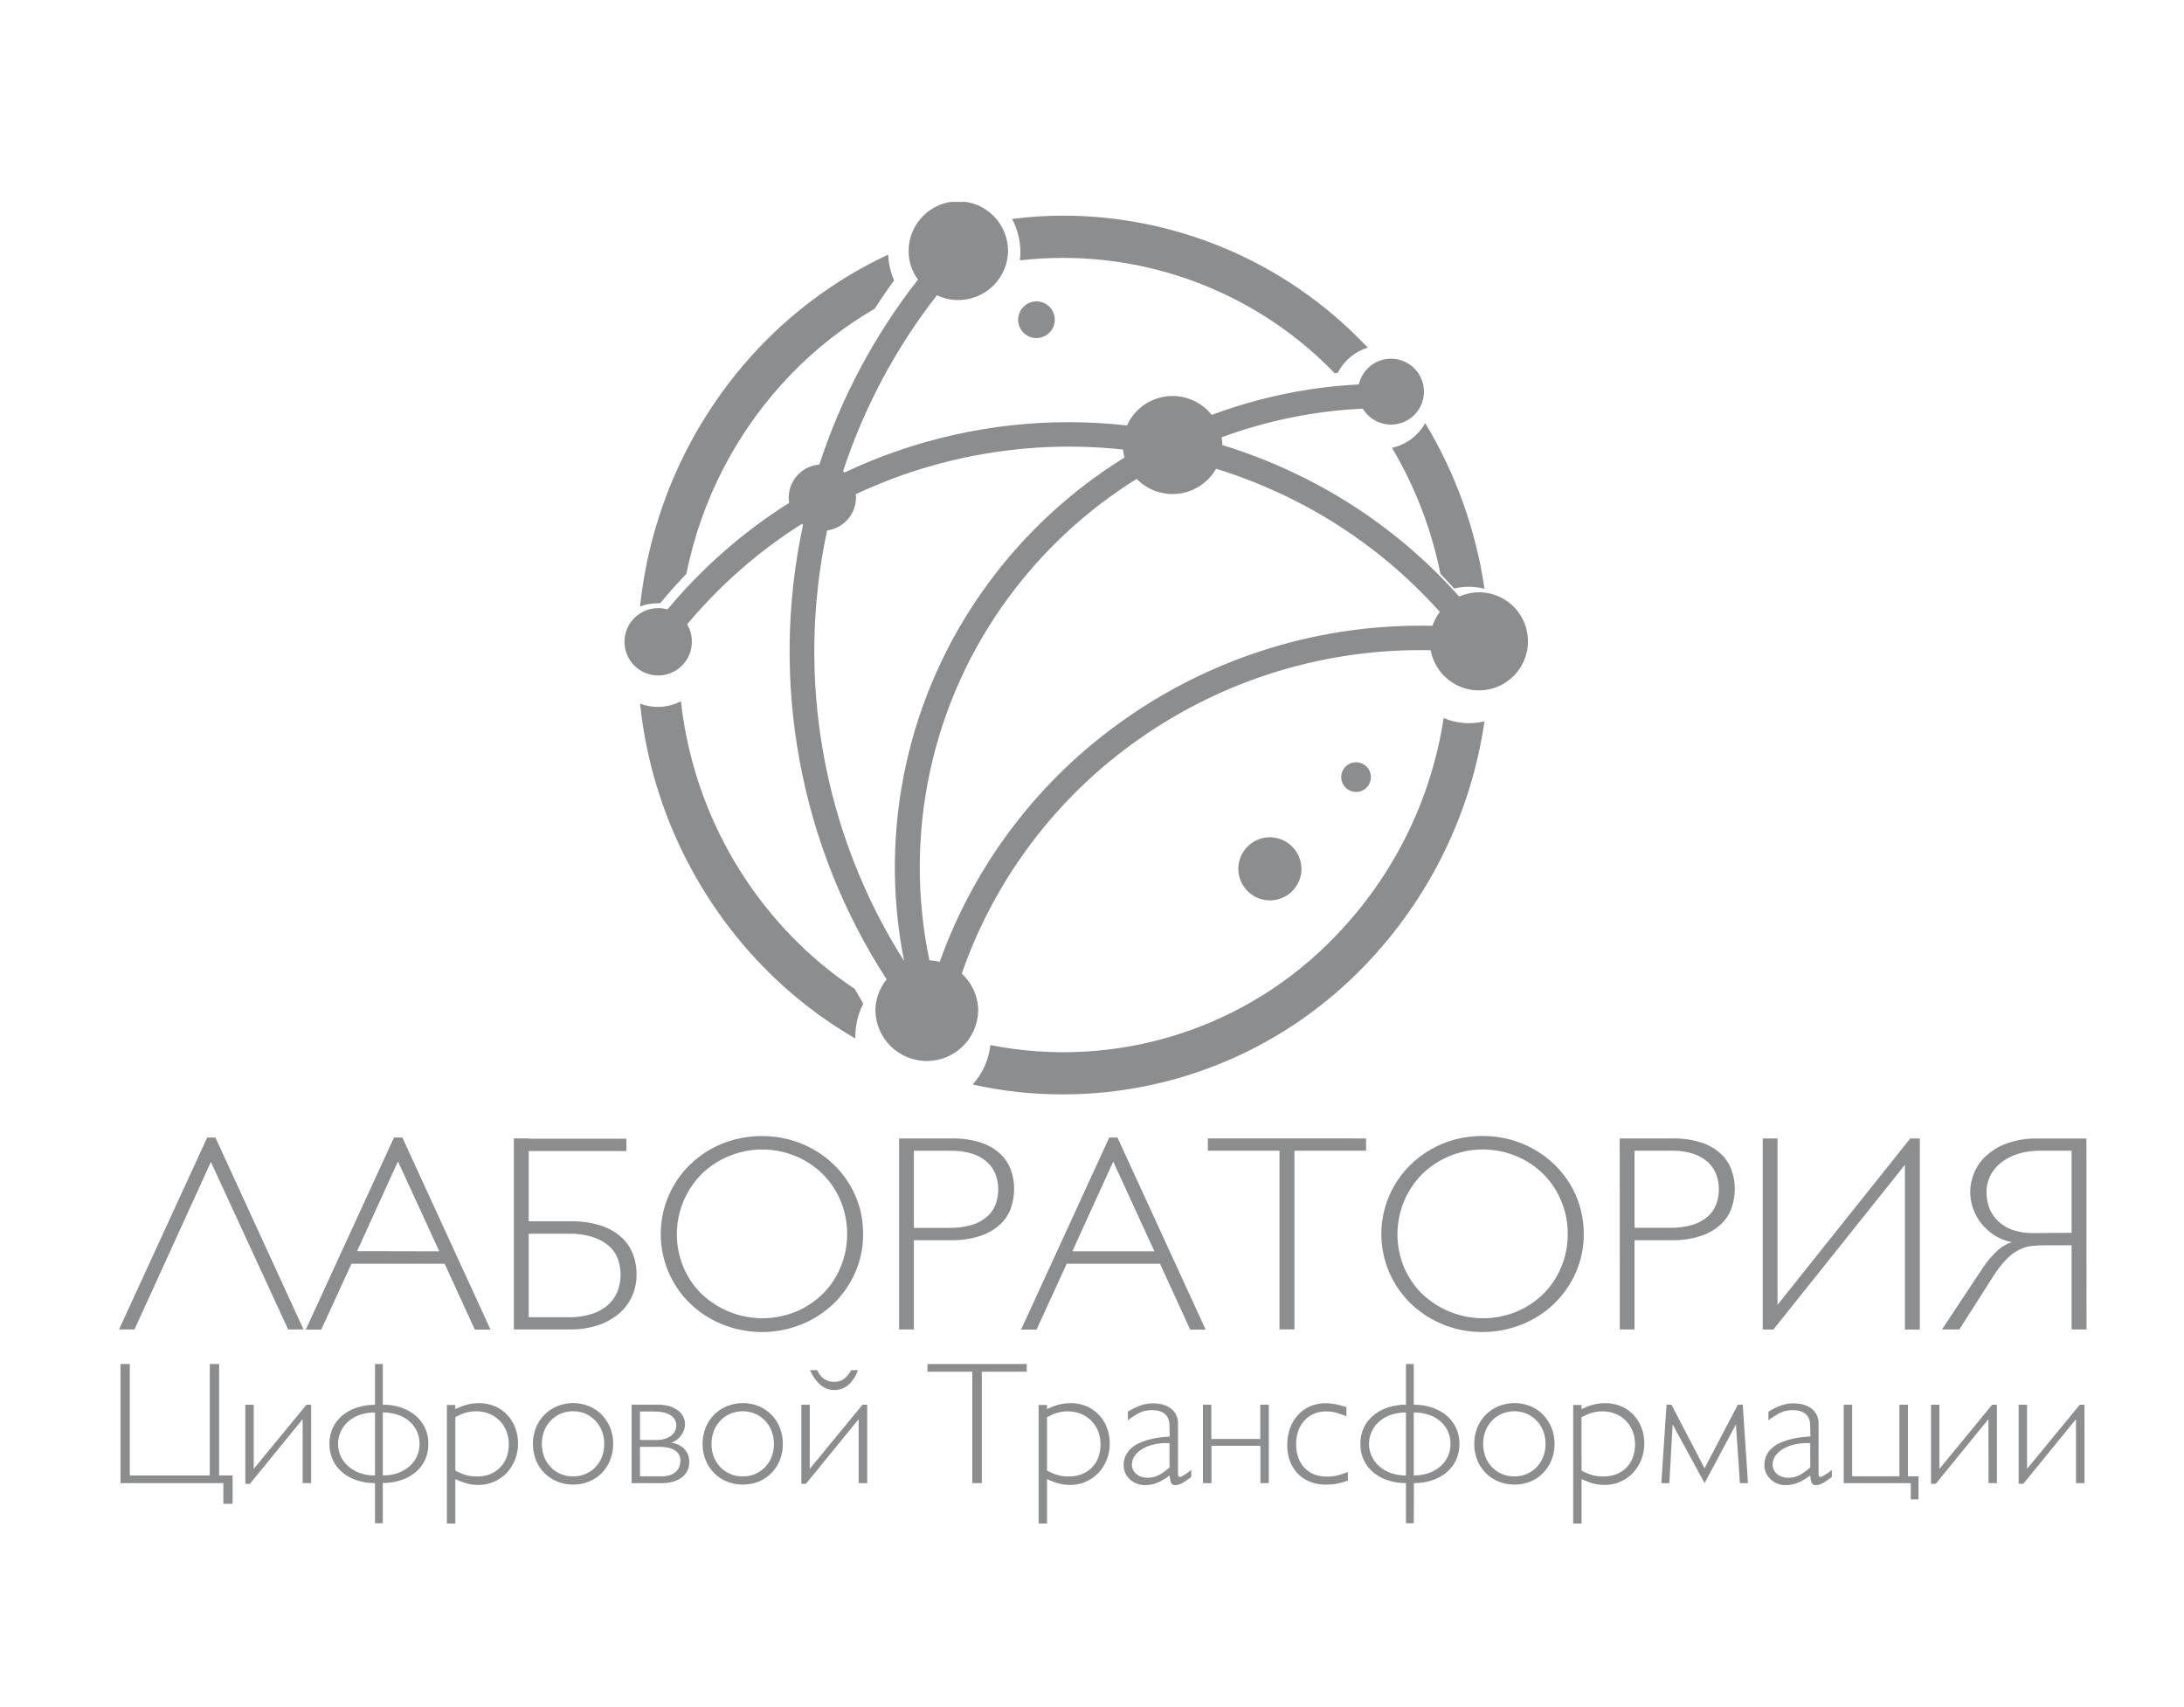 <?xml version="1.0" encoding="UTF-8"?> <svg xmlns="http://www.w3.org/2000/svg" width="119" height="93" viewBox="0 0 119 93" fill="none"> <g clip-path="url(#clip0_233_676)"> <path d="M78.485 31.265C77.999 28.844 77.106 26.523 75.846 24.401C76.226 24.317 76.584 24.154 76.896 23.922C77.207 23.689 77.466 23.393 77.654 23.052C79.322 25.816 80.42 28.884 80.885 32.078C80.607 32.009 80.322 31.974 80.036 31.974C79.763 31.974 79.492 32.006 79.226 32.067C78.984 31.796 78.736 31.529 78.485 31.265ZM53.965 56.944C57.349 57.613 60.846 57.418 64.134 56.378C67.422 55.338 70.395 53.486 72.778 50.993C75.921 47.742 77.977 43.594 78.661 39.124C79.363 39.424 80.144 39.487 80.885 39.303C80.158 44.318 77.872 48.976 74.351 52.62C72.228 54.832 69.681 56.594 66.862 57.798C64.043 59.003 61.009 59.627 57.944 59.631C56.279 59.635 54.619 59.455 52.994 59.093C53.535 58.496 53.875 57.744 53.965 56.944ZM37.102 38.201C37.631 43.012 39.743 47.512 43.105 50.993C44.154 52.077 45.316 53.046 46.571 53.883C46.723 54.155 46.878 54.423 47.036 54.688C46.752 55.243 46.604 55.858 46.605 56.483V56.587C44.739 55.506 43.031 54.171 41.531 52.621C37.779 48.736 35.435 43.706 34.874 38.334C35.233 38.474 35.617 38.535 36.001 38.513C36.384 38.491 36.759 38.386 37.099 38.207L37.102 38.201ZM47.663 16.818C45.987 17.792 44.453 18.992 43.105 20.385C40.201 23.39 38.221 27.166 37.4 31.263C36.907 31.78 36.429 32.315 35.973 32.868H35.849C35.517 32.867 35.187 32.928 34.876 33.047C35.437 27.675 37.78 22.646 41.533 18.76C43.505 16.728 45.831 15.071 48.397 13.872C48.413 14.357 48.521 14.834 48.717 15.278C48.352 15.777 48 16.29 47.663 16.818ZM57.944 14.052C57.15 14.051 56.358 14.096 55.57 14.188C55.588 14.039 55.597 13.889 55.597 13.739C55.599 13.108 55.443 12.486 55.143 11.93C56.072 11.812 57.007 11.752 57.944 11.75C61.009 11.755 64.043 12.378 66.862 13.582C69.681 14.787 72.228 16.548 74.351 18.76L74.53 18.94C74.18 19.048 73.854 19.224 73.572 19.46C73.291 19.696 73.059 19.985 72.891 20.311L72.724 20.335C70.807 18.351 68.511 16.772 65.972 15.693C63.432 14.614 60.702 14.055 57.944 14.052Z" fill="#8C8D8E"></path> <path d="M46.631 26.928C46.638 26.988 46.641 27.047 46.641 27.108C46.64 27.546 46.48 27.97 46.19 28.3C45.901 28.63 45.502 28.844 45.067 28.903C43.339 36.973 44.846 45.399 49.264 52.37C48.553 48.812 48.591 45.145 49.378 41.604C50.165 38.062 51.682 34.724 53.833 31.802C55.848 29.055 58.374 26.722 61.272 24.93C61.234 24.788 61.208 24.642 61.194 24.496C56.209 23.954 51.17 24.795 46.631 26.928ZM50.632 52.325C50.824 52.333 51.015 52.361 51.201 52.41C53.114 47.061 56.641 42.44 61.295 39.183C66.192 35.74 72.064 33.959 78.049 34.099C78.141 33.826 78.277 33.569 78.453 33.34C76.206 30.828 73.507 28.761 70.497 27.246C69.135 26.561 67.718 25.99 66.262 25.54C66.052 25.908 65.76 26.222 65.409 26.457C65.057 26.692 64.656 26.843 64.236 26.897C63.816 26.95 63.39 26.905 62.99 26.766C62.591 26.627 62.229 26.396 61.934 26.093C59.209 27.791 56.833 29.992 54.933 32.581C52.869 35.385 51.42 38.593 50.681 41.996C49.941 45.398 49.927 48.919 50.641 52.327L50.632 52.325ZM69.17 45.62C68.831 45.625 68.501 45.73 68.221 45.922C67.941 46.113 67.725 46.383 67.598 46.698C67.471 47.013 67.441 47.358 67.51 47.69C67.579 48.022 67.744 48.326 67.986 48.564C68.227 48.802 68.533 48.964 68.866 49.028C69.199 49.093 69.544 49.057 69.857 48.927C70.17 48.796 70.437 48.575 70.625 48.293C70.813 48.011 70.913 47.679 70.913 47.34C70.91 46.881 70.724 46.442 70.397 46.12C70.071 45.797 69.629 45.617 69.17 45.62ZM56.488 16.421C56.685 16.424 56.877 16.485 57.039 16.597C57.202 16.708 57.328 16.865 57.401 17.048C57.474 17.231 57.492 17.432 57.452 17.625C57.412 17.818 57.316 17.995 57.175 18.133C57.035 18.271 56.857 18.365 56.663 18.403C56.469 18.44 56.269 18.419 56.087 18.343C55.906 18.267 55.75 18.139 55.641 17.975C55.532 17.811 55.473 17.618 55.473 17.421C55.474 17.289 55.501 17.158 55.552 17.036C55.604 16.914 55.679 16.803 55.773 16.71C55.867 16.618 55.979 16.544 56.101 16.495C56.224 16.445 56.355 16.42 56.488 16.421ZM73.879 41.533C73.719 41.535 73.563 41.584 73.431 41.674C73.299 41.764 73.197 41.891 73.137 42.039C73.077 42.188 73.062 42.35 73.095 42.507C73.127 42.663 73.205 42.806 73.319 42.919C73.433 43.031 73.577 43.107 73.734 43.137C73.891 43.168 74.053 43.151 74.201 43.089C74.348 43.027 74.474 42.923 74.562 42.79C74.65 42.657 74.698 42.501 74.697 42.341C74.695 42.125 74.608 41.919 74.455 41.768C74.301 41.617 74.094 41.532 73.879 41.533ZM36.37 33.205C38.261 30.935 40.498 28.976 42.997 27.4C42.982 27.303 42.974 27.206 42.974 27.108C42.977 26.654 43.151 26.218 43.46 25.885C43.769 25.553 44.191 25.349 44.643 25.312C45.834 21.665 47.652 18.255 50.018 15.235C49.686 14.783 49.507 14.237 49.508 13.677C49.508 12.958 49.794 12.269 50.302 11.761C50.81 11.253 51.499 10.968 52.217 10.968C52.935 10.968 53.624 11.253 54.132 11.761C54.64 12.269 54.926 12.958 54.926 13.677C54.919 14.13 54.798 14.575 54.574 14.97C54.351 15.365 54.032 15.698 53.646 15.938C53.261 16.178 52.821 16.317 52.368 16.343C51.915 16.369 51.462 16.281 51.052 16.087C48.804 18.966 47.072 22.213 45.934 25.684L46.013 25.747C49.836 23.939 54.011 23.002 58.24 23.002C59.298 23.004 60.355 23.064 61.406 23.182C61.598 22.755 61.897 22.386 62.273 22.108C62.649 21.831 63.09 21.655 63.554 21.597C64.018 21.539 64.489 21.602 64.922 21.779C65.355 21.956 65.734 22.241 66.025 22.607C68.596 21.648 71.299 21.088 74.04 20.947C74.132 20.54 74.362 20.177 74.691 19.922C75.021 19.666 75.429 19.533 75.846 19.546C76.263 19.558 76.662 19.716 76.976 19.991C77.289 20.266 77.497 20.642 77.564 21.053C77.63 21.465 77.552 21.887 77.341 22.247C77.13 22.607 76.801 22.882 76.409 23.026C76.018 23.169 75.588 23.172 75.195 23.033C74.802 22.895 74.469 22.623 74.254 22.266C71.626 22.39 69.032 22.916 66.564 23.828C66.587 23.967 66.599 24.108 66.599 24.25C68.151 24.725 69.659 25.331 71.109 26.059C74.29 27.659 77.14 29.846 79.508 32.505C79.857 32.351 80.235 32.271 80.617 32.272C81.124 32.279 81.618 32.429 82.042 32.706C82.466 32.982 82.803 33.374 83.013 33.834C83.224 34.295 83.299 34.806 83.23 35.308C83.161 35.809 82.952 36.281 82.625 36.668C82.299 37.055 81.869 37.342 81.386 37.494C80.903 37.646 80.386 37.658 79.897 37.528C79.407 37.398 78.965 37.132 78.621 36.761C78.277 36.389 78.045 35.928 77.954 35.43C72.281 35.307 66.719 36.999 62.076 40.26C57.587 43.402 54.202 47.877 52.402 53.052C52.685 53.309 52.911 53.622 53.066 53.971C53.22 54.321 53.3 54.699 53.3 55.081C53.281 55.811 52.978 56.506 52.454 57.016C51.931 57.526 51.229 57.812 50.498 57.812C49.767 57.812 49.065 57.526 48.542 57.016C48.019 56.506 47.715 55.811 47.697 55.081C47.699 54.455 47.916 53.849 48.311 53.364C45.959 49.738 44.346 45.683 43.565 41.432C42.783 37.181 42.848 32.818 43.757 28.592L43.692 28.545C41.335 30.033 39.226 31.881 37.44 34.02C37.608 34.3 37.696 34.619 37.696 34.945C37.701 35.309 37.598 35.666 37.399 35.971C37.201 36.276 36.916 36.515 36.581 36.658C36.246 36.8 35.876 36.84 35.519 36.772C35.161 36.704 34.832 36.531 34.573 36.276C34.314 36.02 34.137 35.693 34.064 35.336C33.992 34.98 34.027 34.609 34.165 34.273C34.303 33.936 34.539 33.648 34.841 33.446C35.144 33.243 35.5 33.135 35.864 33.135C36.035 33.136 36.205 33.159 36.37 33.205Z" fill="#8C8D8E"></path> <path d="M11.737 61.981L16.538 72.439H15.701L11.491 63.313L7.327 72.439H6.485L11.29 61.981H11.737Z" fill="#8C8D8E"></path> <path d="M21.923 61.981L26.728 72.448H25.872L24.226 68.858H19.151L17.503 72.448H16.661L21.467 61.981H21.923ZM23.935 68.18L21.684 63.282L19.456 68.171L23.935 68.18Z" fill="#8C8D8E"></path> <path d="M28.807 62.046H34.13V62.717H28.807V66.546H31.116C31.648 66.536 32.179 66.609 32.688 66.763C33.096 66.885 33.475 67.089 33.801 67.363C34.092 67.611 34.32 67.925 34.465 68.278C34.614 68.651 34.689 69.05 34.684 69.452C34.689 69.865 34.602 70.273 34.431 70.648C34.262 71.013 34.014 71.336 33.704 71.594C33.366 71.873 32.978 72.084 32.561 72.217C32.072 72.372 31.562 72.447 31.049 72.439H27.998V62.028H28.804L28.807 62.046ZM28.807 67.225V71.77H30.961C31.437 71.785 31.912 71.711 32.361 71.553C32.691 71.434 32.99 71.245 33.237 70.998C33.444 70.787 33.598 70.531 33.688 70.249C33.77 69.992 33.813 69.723 33.816 69.452C33.814 69.183 33.771 68.915 33.688 68.659C33.599 68.386 33.445 68.139 33.237 67.941C32.985 67.709 32.687 67.533 32.361 67.424C31.91 67.277 31.436 67.209 30.961 67.223L28.807 67.225Z" fill="#8C8D8E"></path> <path d="M47.029 67.239C47.035 67.958 46.889 68.67 46.602 69.328C46.325 69.965 45.926 70.541 45.428 71.025C44.922 71.511 44.328 71.897 43.678 72.159C42.88 72.482 42.021 72.622 41.162 72.569C40.304 72.516 39.468 72.272 38.716 71.854C38.312 71.628 37.938 71.35 37.605 71.028C37.098 70.536 36.694 69.948 36.419 69.297C36.143 68.646 36.002 67.947 36.002 67.24C36.002 66.533 36.143 65.834 36.419 65.183C36.694 64.532 37.098 63.943 37.605 63.451C38.283 62.794 39.12 62.324 40.034 62.087C41.004 61.838 42.022 61.838 42.992 62.087C43.454 62.209 43.899 62.39 44.315 62.626C45.127 63.08 45.807 63.737 46.29 64.532C46.53 64.931 46.716 65.361 46.843 65.81C46.969 66.276 47.032 66.756 47.029 67.239ZM46.159 67.239C46.162 66.617 46.04 66 45.8 65.426C45.572 64.881 45.241 64.386 44.823 63.968C44.401 63.552 43.902 63.222 43.355 62.995C42.499 62.639 41.557 62.542 40.646 62.715C39.736 62.888 38.895 63.323 38.23 63.968C37.581 64.623 37.141 65.455 36.965 66.359C36.788 67.264 36.884 68.2 37.239 69.05C37.469 69.596 37.806 70.091 38.23 70.506C38.9 71.143 39.74 71.573 40.649 71.745C41.558 71.917 42.498 71.823 43.355 71.475C43.902 71.249 44.4 70.92 44.823 70.506C45.242 70.09 45.573 69.595 45.8 69.05C46.039 68.477 46.16 67.861 46.157 67.239H46.159Z" fill="#8C8D8E"></path> <path d="M48.989 62.031H51.861C52.39 62.02 52.917 62.093 53.421 62.25C53.809 62.373 54.167 62.575 54.473 62.843C54.738 63.084 54.942 63.384 55.069 63.719C55.196 64.059 55.26 64.419 55.258 64.781C55.257 65.122 55.202 65.46 55.094 65.783C54.982 66.123 54.789 66.431 54.533 66.681C54.227 66.969 53.863 67.188 53.466 67.325C52.925 67.507 52.356 67.591 51.786 67.575H49.794V72.439H48.989V62.031ZM49.794 62.703V66.903H51.73C52.148 66.913 52.563 66.858 52.964 66.74C53.267 66.649 53.547 66.495 53.788 66.289C53.995 66.108 54.154 65.877 54.249 65.618C54.345 65.355 54.393 65.076 54.391 64.796C54.392 64.521 54.343 64.248 54.245 63.992C54.148 63.736 53.992 63.508 53.791 63.324C53.561 63.119 53.291 62.964 52.998 62.87C52.619 62.75 52.224 62.694 51.827 62.703H49.794Z" fill="#8C8D8E"></path> <path d="M60.887 61.981L65.693 72.448H64.851L63.205 68.858H58.123L56.477 72.448H55.635L60.44 61.981H60.887ZM62.9 68.18L60.656 63.291L58.43 68.18H62.9Z" fill="#8C8D8E"></path> <path d="M74.433 62.031V62.699H70.529V72.436H69.716V62.699H65.813V62.028L74.433 62.031Z" fill="#8C8D8E"></path> <path d="M86.294 67.239C86.3 67.958 86.154 68.67 85.865 69.329C85.588 69.964 85.189 70.54 84.693 71.025C84.187 71.512 83.592 71.897 82.941 72.159C81.782 72.624 80.506 72.706 79.298 72.393C78.838 72.269 78.394 72.088 77.979 71.854C77.575 71.628 77.202 71.351 76.87 71.028C76.362 70.536 75.959 69.948 75.683 69.297C75.408 68.646 75.266 67.947 75.266 67.24C75.266 66.533 75.408 65.834 75.683 65.183C75.959 64.532 76.362 63.943 76.87 63.451C77.202 63.127 77.575 62.848 77.979 62.62C78.393 62.384 78.837 62.203 79.298 62.082C80.268 61.833 81.285 61.833 82.255 62.082C82.717 62.203 83.162 62.384 83.578 62.62C84.39 63.074 85.07 63.731 85.552 64.526C85.793 64.926 85.978 65.356 86.103 65.805C86.233 66.272 86.297 66.754 86.294 67.239ZM85.421 67.239C85.426 66.617 85.304 66 85.062 65.426C84.837 64.881 84.505 64.385 84.088 63.968C83.666 63.552 83.167 63.222 82.619 62.995C81.763 62.639 80.821 62.541 79.91 62.714C78.999 62.887 78.159 63.323 77.492 63.968C76.844 64.623 76.404 65.455 76.228 66.359C76.051 67.264 76.147 68.2 76.501 69.05C76.734 69.596 77.07 70.09 77.492 70.506C78.164 71.143 79.004 71.573 79.913 71.745C80.822 71.917 81.762 71.823 82.619 71.475C83.166 71.25 83.665 70.921 84.088 70.506C84.506 70.09 84.838 69.596 85.062 69.05C85.303 68.477 85.425 67.861 85.421 67.239Z" fill="#8C8D8E"></path> <path d="M88.254 62.031H91.126C91.655 62.019 92.183 62.093 92.688 62.25C93.075 62.373 93.432 62.575 93.738 62.843C94.004 63.083 94.208 63.383 94.334 63.719C94.462 64.058 94.526 64.418 94.524 64.781C94.523 65.122 94.468 65.46 94.361 65.783C94.248 66.123 94.055 66.431 93.797 66.681C93.492 66.969 93.129 67.188 92.733 67.325C92.192 67.507 91.623 67.591 91.052 67.575H89.06V72.439H88.256L88.254 62.031ZM89.06 62.699V66.9H90.997C91.414 66.909 91.83 66.854 92.23 66.736C92.533 66.645 92.813 66.492 93.052 66.286C93.26 66.104 93.419 65.873 93.515 65.614C93.611 65.351 93.659 65.072 93.657 64.792C93.659 64.517 93.609 64.245 93.512 63.988C93.414 63.733 93.258 63.505 93.058 63.32C92.827 63.116 92.557 62.961 92.264 62.866C91.886 62.747 91.49 62.69 91.094 62.699H89.06Z" fill="#8C8D8E"></path> <path d="M104.607 62.031V72.443H103.794V63.467L96.628 72.443H96.046V62.031H96.851V71.098L104.085 62.031H104.607Z" fill="#8C8D8E"></path> <path d="M113.689 72.439H112.877V67.851H111.61C111.287 67.851 110.998 67.862 110.743 67.887C110.488 67.911 110.241 67.983 110.012 68.097C109.755 68.229 109.522 68.404 109.323 68.614C109.042 68.912 108.793 69.238 108.578 69.587L106.759 72.439H105.813L108.041 69.079C108.263 68.744 108.524 68.435 108.817 68.16C109.042 67.941 109.315 67.776 109.614 67.679C109.279 67.62 108.96 67.495 108.675 67.311C108.402 67.136 108.16 66.918 107.957 66.666C107.762 66.42 107.61 66.142 107.506 65.846C107.404 65.558 107.351 65.254 107.35 64.948C107.352 64.591 107.424 64.238 107.562 63.909C107.712 63.553 107.937 63.234 108.223 62.974C108.554 62.675 108.942 62.445 109.362 62.295C109.891 62.111 110.449 62.023 111.009 62.035H113.683L113.689 72.439ZM112.877 67.172V62.699H111.184C110.759 62.691 110.334 62.752 109.928 62.879C109.592 62.987 109.277 63.155 109 63.374C108.759 63.568 108.565 63.813 108.431 64.092C108.303 64.356 108.237 64.645 108.237 64.938C108.234 65.236 108.286 65.533 108.389 65.814C108.49 66.081 108.649 66.323 108.854 66.521C109.076 66.736 109.341 66.902 109.632 67.007C109.99 67.132 110.367 67.192 110.746 67.187L112.877 67.172Z" fill="#8C8D8E"></path> <path d="M11.94 74.322V80.393H12.674V81.937H12.17V80.812H6.567V74.322H7.074V80.393H11.43V74.322H11.94Z" fill="#8C8D8E"></path> <path d="M16.491 77.327L13.618 80.849H13.367V76.541H13.825V80.036L16.697 76.541H16.954V80.812H16.491V77.327Z" fill="#8C8D8E"></path> <path d="M20.858 83H20.433V80.812C20.094 80.815 19.757 80.763 19.435 80.657C19.146 80.563 18.879 80.414 18.647 80.219C18.427 80.036 18.25 79.806 18.13 79.546C18.006 79.274 17.945 78.978 17.95 78.679C17.945 78.379 18.006 78.081 18.13 77.807C18.25 77.546 18.426 77.315 18.647 77.13C18.88 76.939 19.147 76.793 19.435 76.701C19.756 76.594 20.094 76.541 20.433 76.545V74.322H20.858V76.538C21.197 76.534 21.535 76.587 21.856 76.694C22.142 76.79 22.408 76.937 22.641 77.13C22.865 77.318 23.044 77.554 23.165 77.821C23.286 78.087 23.346 78.377 23.341 78.67C23.346 78.971 23.284 79.27 23.161 79.544C23.039 79.804 22.861 80.035 22.641 80.219C22.408 80.41 22.142 80.557 21.856 80.65C21.534 80.756 21.197 80.808 20.858 80.805V83ZM20.433 76.961C20.16 76.958 19.889 77 19.63 77.085C19.398 77.159 19.183 77.278 18.997 77.435C18.821 77.583 18.679 77.767 18.58 77.974C18.424 78.297 18.381 78.663 18.456 79.014C18.531 79.365 18.722 79.681 18.997 79.912C19.183 80.071 19.398 80.192 19.63 80.271C19.889 80.356 20.16 80.398 20.433 80.395V76.961ZM20.858 80.393C21.13 80.396 21.4 80.354 21.659 80.27C21.891 80.191 22.106 80.069 22.292 79.911C22.469 79.764 22.611 79.58 22.709 79.372C22.811 79.152 22.863 78.911 22.86 78.668C22.863 78.427 22.812 78.188 22.709 77.97C22.611 77.762 22.469 77.578 22.292 77.431C22.106 77.275 21.891 77.157 21.659 77.083C21.4 76.999 21.13 76.957 20.858 76.959V80.393Z" fill="#8C8D8E"></path> <path d="M24.809 76.78C24.929 76.721 25.046 76.67 25.154 76.629C25.258 76.589 25.365 76.555 25.473 76.529C25.575 76.504 25.678 76.485 25.782 76.473C25.889 76.46 25.996 76.454 26.103 76.455C26.395 76.453 26.683 76.509 26.953 76.62C27.206 76.725 27.436 76.881 27.626 77.08C27.818 77.281 27.968 77.518 28.067 77.778C28.176 78.06 28.23 78.359 28.227 78.661C28.229 78.962 28.173 79.26 28.06 79.539C27.957 79.805 27.804 80.049 27.608 80.257C27.415 80.459 27.184 80.62 26.929 80.731C26.664 80.85 26.376 80.911 26.085 80.91C25.982 80.911 25.878 80.905 25.775 80.894C25.672 80.883 25.57 80.864 25.47 80.839C25.369 80.812 25.263 80.779 25.154 80.738C25.036 80.695 24.921 80.645 24.809 80.589V83.014H24.35V76.552H24.809V76.78ZM24.809 80.13C24.921 80.189 25.025 80.237 25.122 80.279C25.215 80.317 25.31 80.35 25.407 80.377C25.5 80.404 25.595 80.422 25.691 80.433C25.792 80.444 25.894 80.45 25.996 80.449C26.237 80.452 26.477 80.41 26.703 80.325C26.905 80.244 27.089 80.122 27.241 79.966C27.398 79.808 27.52 79.62 27.601 79.413C27.686 79.184 27.727 78.94 27.724 78.695C27.727 78.45 27.681 78.206 27.59 77.977C27.507 77.764 27.382 77.571 27.222 77.408C27.062 77.246 26.87 77.118 26.658 77.033C26.43 76.941 26.186 76.896 25.94 76.898C25.848 76.898 25.755 76.904 25.664 76.915C25.575 76.926 25.486 76.944 25.4 76.968C25.305 76.996 25.212 77.028 25.122 77.065C25.025 77.107 24.921 77.157 24.809 77.214V80.13Z" fill="#8C8D8E"></path> <path d="M33.412 78.675C33.414 78.977 33.358 79.277 33.246 79.557C33.141 79.819 32.986 80.058 32.791 80.261C32.594 80.461 32.359 80.619 32.099 80.726C31.54 80.948 30.917 80.948 30.358 80.726C30.097 80.618 29.86 80.46 29.662 80.261C29.463 80.059 29.306 79.82 29.2 79.557C28.98 78.989 28.98 78.359 29.2 77.791C29.307 77.528 29.464 77.289 29.662 77.087C29.861 76.887 30.098 76.729 30.358 76.62C30.917 76.395 31.541 76.395 32.099 76.62C32.358 76.728 32.593 76.887 32.791 77.087C32.986 77.29 33.14 77.529 33.246 77.791C33.358 78.072 33.414 78.373 33.412 78.675ZM32.925 78.675C32.927 78.434 32.883 78.195 32.796 77.97C32.715 77.76 32.593 77.569 32.437 77.406C32.281 77.243 32.093 77.113 31.885 77.025C31.677 76.937 31.453 76.894 31.227 76.897C30.994 76.894 30.763 76.94 30.548 77.031C30.346 77.118 30.163 77.244 30.01 77.403C29.854 77.565 29.732 77.757 29.651 77.966C29.481 78.423 29.481 78.926 29.651 79.383C29.732 79.592 29.854 79.783 30.01 79.945C30.163 80.103 30.346 80.228 30.548 80.314C30.763 80.403 30.994 80.448 31.227 80.445C31.458 80.448 31.687 80.403 31.9 80.314C32.105 80.228 32.29 80.1 32.444 79.94C32.598 79.78 32.718 79.591 32.798 79.383C32.883 79.157 32.926 78.917 32.922 78.675H32.925Z" fill="#8C8D8E"></path> <path d="M34.413 80.812V76.537H35.849C36.075 76.533 36.3 76.565 36.515 76.633C36.681 76.686 36.836 76.769 36.973 76.877C37.086 76.968 37.178 77.083 37.24 77.214C37.296 77.331 37.325 77.459 37.327 77.588C37.326 77.696 37.308 77.804 37.273 77.907C37.236 78.014 37.184 78.115 37.118 78.207C37.05 78.3 36.969 78.383 36.878 78.453C36.782 78.525 36.675 78.58 36.56 78.615C36.84 78.633 37.104 78.756 37.298 78.959C37.472 79.157 37.565 79.414 37.556 79.677C37.56 79.843 37.521 80.008 37.443 80.155C37.368 80.297 37.261 80.42 37.131 80.514C36.986 80.616 36.825 80.692 36.653 80.738C36.457 80.79 36.254 80.815 36.05 80.814L34.413 80.812ZM34.871 76.909V78.462H35.768C35.932 78.465 36.095 78.442 36.251 78.392C36.374 78.353 36.488 78.292 36.589 78.212C36.669 78.147 36.733 78.065 36.779 77.972C36.823 77.879 36.847 77.777 36.849 77.674C36.852 77.558 36.822 77.443 36.765 77.342C36.706 77.245 36.623 77.163 36.526 77.105C36.415 77.038 36.294 76.99 36.167 76.961C36.015 76.927 35.86 76.91 35.704 76.911L34.871 76.909ZM34.871 78.834V80.44H36.041C36.212 80.445 36.382 80.419 36.544 80.365C36.662 80.322 36.769 80.253 36.858 80.164C36.935 80.086 36.992 79.991 37.025 79.887C37.057 79.787 37.073 79.682 37.073 79.577C37.077 79.456 37.045 79.338 36.982 79.236C36.921 79.139 36.837 79.06 36.738 79.006C36.626 78.944 36.505 78.9 36.379 78.875C36.231 78.847 36.082 78.833 35.932 78.834H34.871Z" fill="#8C8D8E"></path> <path d="M42.656 78.675C42.659 78.977 42.603 79.277 42.491 79.557C42.386 79.819 42.232 80.058 42.035 80.261C41.839 80.46 41.605 80.618 41.346 80.726C40.786 80.948 40.163 80.948 39.603 80.726C39.341 80.619 39.104 80.46 38.905 80.26C38.706 80.059 38.551 79.82 38.447 79.557C38.224 78.989 38.224 78.358 38.447 77.791C38.551 77.528 38.707 77.289 38.906 77.088C39.104 76.886 39.341 76.728 39.603 76.62C40.162 76.395 40.787 76.395 41.346 76.62C41.604 76.729 41.839 76.887 42.035 77.087C42.231 77.29 42.386 77.529 42.491 77.791C42.603 78.072 42.659 78.373 42.656 78.675ZM42.17 78.675C42.172 78.434 42.129 78.195 42.042 77.97C41.961 77.761 41.839 77.569 41.683 77.406C41.527 77.243 41.339 77.113 41.131 77.025C40.922 76.937 40.698 76.894 40.472 76.897C40.239 76.894 40.008 76.94 39.793 77.031C39.591 77.118 39.407 77.244 39.255 77.403C39.099 77.565 38.977 77.757 38.895 77.966C38.723 78.423 38.723 78.926 38.895 79.383C38.977 79.592 39.099 79.783 39.255 79.945C39.408 80.103 39.591 80.228 39.793 80.314C40.008 80.403 40.239 80.448 40.472 80.445C40.703 80.448 40.932 80.403 41.145 80.314C41.347 80.228 41.53 80.102 41.683 79.945C41.839 79.783 41.961 79.592 42.042 79.383C42.13 79.157 42.173 78.917 42.17 78.675Z" fill="#8C8D8E"></path> <path d="M46.785 77.327L43.913 80.849H43.662V76.541H44.121V80.036L46.993 76.541H47.252V80.812H46.785V77.327ZM44.523 74.656C44.725 75.082 45.032 75.295 45.444 75.293C45.631 75.299 45.816 75.246 45.972 75.143C46.142 75.014 46.28 74.848 46.374 74.656H46.744C46.643 74.969 46.462 75.249 46.218 75.469C46.004 75.648 45.732 75.744 45.453 75.739C45.301 75.741 45.15 75.711 45.01 75.651C44.877 75.592 44.756 75.511 44.651 75.412C44.54 75.308 44.443 75.192 44.36 75.066C44.273 74.936 44.198 74.799 44.134 74.656H44.523Z" fill="#8C8D8E"></path> <path d="M55.945 74.322V74.741H53.495V80.812H52.978V74.741H50.537V74.322H55.945Z" fill="#8C8D8E"></path> <path d="M57.05 76.78C57.172 76.721 57.286 76.67 57.396 76.629C57.5 76.589 57.606 76.556 57.714 76.528C57.815 76.504 57.919 76.485 58.023 76.473C58.13 76.46 58.238 76.454 58.346 76.455C58.636 76.452 58.925 76.508 59.193 76.62C59.447 76.725 59.676 76.881 59.866 77.08C60.058 77.281 60.209 77.519 60.309 77.778C60.417 78.06 60.471 78.359 60.467 78.661C60.469 78.962 60.413 79.26 60.302 79.539C60.198 79.805 60.044 80.049 59.848 80.257C59.656 80.458 59.425 80.619 59.17 80.731C58.904 80.85 58.617 80.911 58.326 80.91C58.222 80.91 58.118 80.905 58.015 80.894C57.913 80.883 57.812 80.864 57.712 80.839C57.605 80.811 57.499 80.777 57.396 80.738C57.278 80.695 57.162 80.645 57.05 80.589V83.014H56.592V76.552H57.05V76.78ZM57.05 80.129C57.163 80.189 57.267 80.237 57.364 80.278C57.456 80.317 57.551 80.35 57.647 80.377C57.74 80.403 57.835 80.422 57.931 80.433C58.033 80.444 58.135 80.449 58.238 80.449C58.479 80.452 58.718 80.41 58.943 80.325C59.149 80.246 59.336 80.125 59.49 79.968C59.645 79.811 59.765 79.624 59.841 79.417C59.926 79.187 59.968 78.944 59.965 78.699C59.967 78.453 59.922 78.209 59.832 77.981C59.747 77.769 59.622 77.575 59.462 77.412C59.301 77.25 59.11 77.122 58.898 77.037C58.67 76.945 58.426 76.899 58.181 76.902C58.089 76.902 57.997 76.907 57.906 76.918C57.817 76.929 57.728 76.947 57.642 76.972C57.547 76.999 57.454 77.031 57.364 77.069C57.267 77.11 57.163 77.16 57.05 77.218V80.129Z" fill="#8C8D8E"></path> <path d="M63.722 77.71C63.722 77.127 63.404 76.836 62.769 76.836C62.658 76.835 62.547 76.846 62.438 76.866C62.331 76.887 62.226 76.919 62.126 76.963C62.014 77.014 61.907 77.074 61.805 77.142C61.684 77.218 61.567 77.3 61.455 77.388V76.918C61.586 76.839 61.709 76.769 61.828 76.712C61.94 76.657 62.055 76.61 62.173 76.57C62.281 76.534 62.391 76.507 62.503 76.489C62.615 76.473 62.729 76.464 62.842 76.464C62.99 76.465 63.138 76.481 63.282 76.513C63.437 76.545 63.584 76.606 63.716 76.692C63.869 76.785 63.993 76.917 64.076 77.075C64.158 77.234 64.196 77.411 64.185 77.59V80.252C64.18 80.312 64.187 80.374 64.208 80.431C64.216 80.445 64.227 80.457 64.241 80.464C64.255 80.472 64.271 80.475 64.287 80.474C64.325 80.471 64.362 80.459 64.395 80.44C64.448 80.414 64.5 80.384 64.549 80.352C64.605 80.316 64.664 80.277 64.729 80.232C64.793 80.187 64.847 80.14 64.908 80.094V80.474L64.835 80.532C64.725 80.611 64.632 80.677 64.555 80.727C64.488 80.772 64.419 80.812 64.347 80.846C64.294 80.871 64.238 80.891 64.181 80.905C64.135 80.916 64.087 80.921 64.04 80.921C63.995 80.923 63.951 80.915 63.91 80.898C63.873 80.881 63.843 80.852 63.822 80.817C63.794 80.766 63.776 80.711 63.767 80.654C63.75 80.567 63.738 80.48 63.731 80.392C63.523 80.556 63.294 80.692 63.05 80.796C62.839 80.88 62.612 80.923 62.385 80.921C62.079 80.923 61.784 80.809 61.559 80.603C61.455 80.506 61.371 80.389 61.313 80.259C61.254 80.127 61.224 79.984 61.225 79.839C61.222 79.667 61.255 79.497 61.324 79.34C61.388 79.193 61.481 79.06 61.596 78.948C61.718 78.832 61.856 78.735 62.008 78.661C62.173 78.579 62.345 78.513 62.523 78.462C62.715 78.405 62.911 78.363 63.11 78.336C63.314 78.306 63.523 78.288 63.731 78.277L63.722 77.71ZM63.722 78.634C63.457 78.62 63.191 78.639 62.93 78.692C62.702 78.735 62.482 78.815 62.279 78.927C62.106 79.021 61.955 79.152 61.837 79.309C61.73 79.456 61.673 79.632 61.674 79.814C61.673 79.91 61.696 80.006 61.74 80.092C61.784 80.179 61.845 80.256 61.919 80.318C61.998 80.384 62.089 80.435 62.187 80.467C62.297 80.502 62.411 80.52 62.526 80.519C62.626 80.52 62.726 80.51 62.824 80.489C62.923 80.468 63.019 80.435 63.11 80.392C63.212 80.339 63.311 80.279 63.404 80.212C63.516 80.135 63.623 80.051 63.724 79.959L63.722 78.634Z" fill="#8C8D8E"></path> <path d="M69.134 76.538V80.812H68.676V78.778H66.009V80.812H65.544V76.538H66.002V78.406H68.667V76.538H69.134Z" fill="#8C8D8E"></path> <path d="M73.442 80.677C73.32 80.718 73.209 80.752 73.106 80.779C73.004 80.806 72.906 80.83 72.812 80.848C72.719 80.865 72.633 80.876 72.534 80.883C72.435 80.891 72.345 80.896 72.245 80.896C71.95 80.9 71.656 80.847 71.381 80.74C71.131 80.643 70.905 80.493 70.717 80.302C70.529 80.107 70.384 79.875 70.288 79.621C70.185 79.339 70.134 79.041 70.137 78.74C70.133 78.426 70.186 78.113 70.292 77.817C70.387 77.553 70.533 77.309 70.721 77.099C70.905 76.897 71.13 76.736 71.381 76.627C71.647 76.514 71.933 76.457 72.222 76.46C72.317 76.46 72.401 76.46 72.491 76.471C72.581 76.482 72.67 76.493 72.753 76.509C72.835 76.525 72.932 76.548 73.033 76.573L73.363 76.669V77.175C73.243 77.122 73.132 77.079 73.029 77.046C72.931 77.011 72.839 76.983 72.753 76.961C72.671 76.94 72.588 76.926 72.503 76.918C72.418 76.909 72.331 76.905 72.245 76.906C72.019 76.903 71.794 76.948 71.586 77.037C71.392 77.118 71.217 77.241 71.075 77.396C70.928 77.56 70.815 77.751 70.742 77.959C70.661 78.194 70.621 78.441 70.624 78.69C70.62 78.938 70.659 79.184 70.741 79.419C70.811 79.625 70.924 79.814 71.073 79.973C71.218 80.131 71.396 80.254 71.595 80.332C71.814 80.417 72.048 80.458 72.283 80.454C72.383 80.454 72.476 80.454 72.564 80.444C72.654 80.436 72.743 80.422 72.83 80.402C72.92 80.383 73.01 80.356 73.114 80.325C73.218 80.295 73.32 80.255 73.442 80.209V80.677Z" fill="#8C8D8E"></path> <path d="M77.032 83H76.607V80.812C76.268 80.815 75.931 80.763 75.609 80.657C75.321 80.562 75.053 80.414 74.821 80.219C74.602 80.035 74.425 79.805 74.304 79.546C74.18 79.274 74.119 78.978 74.124 78.679C74.119 78.379 74.18 78.081 74.304 77.807C74.425 77.546 74.602 77.316 74.821 77.13C75.054 76.937 75.321 76.789 75.609 76.694C75.931 76.587 76.268 76.534 76.607 76.538V74.322H77.032V76.538C77.371 76.534 77.709 76.587 78.031 76.694C78.318 76.789 78.585 76.937 78.819 77.13C79.042 77.319 79.222 77.555 79.343 77.821C79.464 78.087 79.525 78.377 79.52 78.67C79.525 78.971 79.464 79.27 79.341 79.544C79.22 79.804 79.045 80.034 78.828 80.219C78.595 80.414 78.328 80.562 78.04 80.657C77.717 80.763 77.38 80.815 77.041 80.812L77.032 83ZM76.607 76.961C76.335 76.958 76.064 77 75.805 77.085C75.572 77.159 75.357 77.278 75.171 77.435C74.995 77.583 74.853 77.767 74.754 77.974C74.599 78.297 74.555 78.663 74.63 79.014C74.706 79.365 74.896 79.681 75.171 79.912C75.358 80.071 75.573 80.192 75.805 80.271C76.064 80.356 76.335 80.398 76.607 80.395V76.961ZM77.032 80.393C77.305 80.396 77.576 80.354 77.835 80.27C78.067 80.191 78.282 80.069 78.469 79.911C78.645 79.764 78.786 79.58 78.883 79.372C78.986 79.152 79.037 78.911 79.034 78.668C79.037 78.427 78.986 78.188 78.883 77.97C78.786 77.762 78.645 77.578 78.469 77.431C78.282 77.276 78.067 77.157 77.835 77.083C77.576 76.999 77.305 76.957 77.032 76.959V80.393Z" fill="#8C8D8E"></path> <path d="M84.703 78.675C84.706 78.978 84.649 79.277 84.536 79.557C84.432 79.819 84.277 80.058 84.08 80.261C83.885 80.461 83.65 80.619 83.391 80.726C82.832 80.948 82.209 80.948 81.65 80.726C81.388 80.619 81.151 80.46 80.952 80.259C80.753 80.058 80.596 79.82 80.492 79.557C80.272 78.989 80.272 78.359 80.492 77.791C80.597 77.528 80.753 77.289 80.952 77.088C81.151 76.887 81.388 76.728 81.65 76.62C82.208 76.395 82.832 76.395 83.391 76.62C83.65 76.728 83.884 76.886 84.08 77.087C84.276 77.29 84.431 77.529 84.536 77.791C84.649 78.072 84.706 78.373 84.703 78.675ZM84.213 78.675C84.215 78.434 84.171 78.195 84.084 77.97C84.002 77.761 83.88 77.569 83.725 77.406C83.569 77.243 83.38 77.113 83.172 77.025C82.964 76.937 82.739 76.894 82.513 76.897C82.281 76.894 82.05 76.94 81.836 77.031C81.634 77.118 81.451 77.244 81.298 77.403C81.142 77.565 81.019 77.757 80.939 77.966C80.769 78.423 80.769 78.926 80.939 79.383C81.019 79.592 81.142 79.783 81.298 79.945C81.451 80.103 81.634 80.229 81.836 80.314C82.051 80.403 82.281 80.448 82.513 80.445C82.744 80.448 82.973 80.404 83.186 80.314C83.388 80.228 83.572 80.103 83.725 79.945C83.88 79.783 84.002 79.592 84.084 79.383C84.171 79.157 84.215 78.917 84.213 78.675Z" fill="#8C8D8E"></path> <path d="M86.175 76.78C86.297 76.721 86.412 76.67 86.522 76.629C86.625 76.589 86.731 76.556 86.839 76.529C87.046 76.478 87.258 76.454 87.471 76.455C87.762 76.453 88.051 76.509 88.32 76.62C88.574 76.725 88.803 76.881 88.993 77.08C89.185 77.281 89.335 77.518 89.435 77.778C89.543 78.06 89.596 78.359 89.593 78.661C89.596 78.962 89.54 79.26 89.428 79.539C89.323 79.805 89.169 80.049 88.974 80.257C88.782 80.458 88.552 80.62 88.297 80.731C88.031 80.85 87.743 80.911 87.451 80.91C87.348 80.911 87.244 80.905 87.141 80.894C87.038 80.883 86.937 80.864 86.837 80.839C86.73 80.811 86.625 80.777 86.522 80.738C86.403 80.695 86.288 80.645 86.175 80.589V83.014H85.717V76.552H86.175V76.78ZM86.175 80.13C86.288 80.189 86.392 80.237 86.489 80.279C86.582 80.317 86.677 80.35 86.775 80.377C86.867 80.404 86.961 80.422 87.056 80.433C87.158 80.444 87.261 80.45 87.363 80.449C87.604 80.452 87.844 80.41 88.069 80.325C88.275 80.247 88.462 80.126 88.617 79.969C88.772 79.812 88.891 79.624 88.966 79.417C89.051 79.187 89.093 78.944 89.09 78.699C89.092 78.453 89.047 78.21 88.957 77.981C88.873 77.768 88.748 77.575 88.588 77.412C88.427 77.25 88.235 77.122 88.024 77.037C87.796 76.945 87.552 76.899 87.306 76.902C87.214 76.902 87.121 76.907 87.029 76.918C86.94 76.929 86.852 76.947 86.766 76.972C86.671 76.999 86.578 77.031 86.487 77.069C86.391 77.11 86.286 77.16 86.173 77.218L86.175 80.13Z" fill="#8C8D8E"></path> <path d="M92.876 80.004L94.691 76.538H94.957L95.242 80.812H94.804L94.585 77.617L92.878 80.812L91.138 77.617L90.959 80.812H90.521L90.805 76.538H91.072L92.876 80.004Z" fill="#8C8D8E"></path> <path d="M98.633 77.71C98.633 77.126 98.314 76.836 97.678 76.836C97.568 76.835 97.458 76.846 97.35 76.866C97.242 76.887 97.136 76.919 97.035 76.963C96.924 77.014 96.817 77.074 96.716 77.142C96.592 77.218 96.472 77.3 96.357 77.388V76.918C96.488 76.839 96.614 76.769 96.732 76.712C96.843 76.657 96.958 76.61 97.075 76.57C97.183 76.534 97.294 76.507 97.407 76.489C97.519 76.473 97.633 76.464 97.746 76.464C97.894 76.465 98.041 76.481 98.186 76.513C98.341 76.546 98.488 76.607 98.621 76.692C98.772 76.785 98.896 76.918 98.978 77.076C99.061 77.234 99.098 77.412 99.087 77.59V80.252C99.083 80.312 99.091 80.374 99.111 80.431C99.118 80.445 99.13 80.457 99.145 80.465C99.159 80.472 99.175 80.476 99.191 80.474C99.229 80.471 99.266 80.459 99.299 80.44C99.346 80.417 99.396 80.388 99.453 80.352C99.511 80.316 99.567 80.277 99.633 80.232C99.699 80.187 99.753 80.14 99.812 80.094V80.474L99.737 80.532C99.628 80.611 99.534 80.677 99.457 80.727C99.391 80.773 99.322 80.812 99.249 80.846C99.197 80.871 99.142 80.891 99.085 80.905C99.038 80.916 98.99 80.921 98.942 80.921C98.898 80.922 98.855 80.915 98.814 80.898C98.777 80.881 98.746 80.853 98.725 80.817C98.697 80.766 98.679 80.711 98.669 80.654C98.653 80.567 98.641 80.48 98.635 80.392C98.427 80.556 98.198 80.691 97.954 80.796C97.742 80.88 97.515 80.923 97.287 80.921C97.131 80.922 96.976 80.893 96.831 80.835C96.698 80.78 96.576 80.702 96.472 80.603C96.368 80.506 96.284 80.389 96.226 80.259C96.166 80.127 96.135 79.984 96.136 79.839C96.132 79.672 96.163 79.505 96.227 79.351C96.291 79.196 96.387 79.057 96.508 78.941C96.63 78.825 96.769 78.728 96.921 78.654C97.085 78.572 97.257 78.505 97.434 78.455C97.626 78.398 97.822 78.356 98.021 78.329C98.227 78.299 98.434 78.281 98.644 78.27L98.633 77.71ZM98.633 78.634C98.367 78.62 98.101 78.639 97.84 78.692C97.612 78.735 97.392 78.814 97.19 78.927C97.017 79.021 96.867 79.152 96.748 79.309C96.64 79.455 96.583 79.632 96.585 79.814C96.584 79.91 96.606 80.005 96.65 80.092C96.693 80.179 96.754 80.256 96.829 80.318C96.909 80.384 97 80.434 97.098 80.467C97.208 80.502 97.322 80.52 97.438 80.519C97.537 80.52 97.636 80.51 97.734 80.489C97.832 80.468 97.928 80.435 98.019 80.392C98.122 80.34 98.221 80.28 98.314 80.212C98.426 80.135 98.533 80.05 98.635 79.959L98.633 78.634Z" fill="#8C8D8E"></path> <path d="M103.959 76.538V80.44H104.534V81.697H104.113V80.812H100.46V76.538H100.918V80.44H103.494V76.538H103.959Z" fill="#8C8D8E"></path> <path d="M108.345 77.327L105.473 80.849H105.216V76.541H105.674V80.036L108.546 76.541H108.806V80.812H108.348L108.345 77.327Z" fill="#8C8D8E"></path> <path d="M113.114 77.327L110.242 80.849H109.991V76.541H110.448V80.036L113.321 76.541H113.577V80.812H113.114V77.327Z" fill="#8C8D8E"></path> </g> <defs> <clipPath id="clip0_233_676"> <rect width="107.204" height="72" fill="white" transform="translate(6.485 11)"></rect> </clipPath> </defs> </svg> 